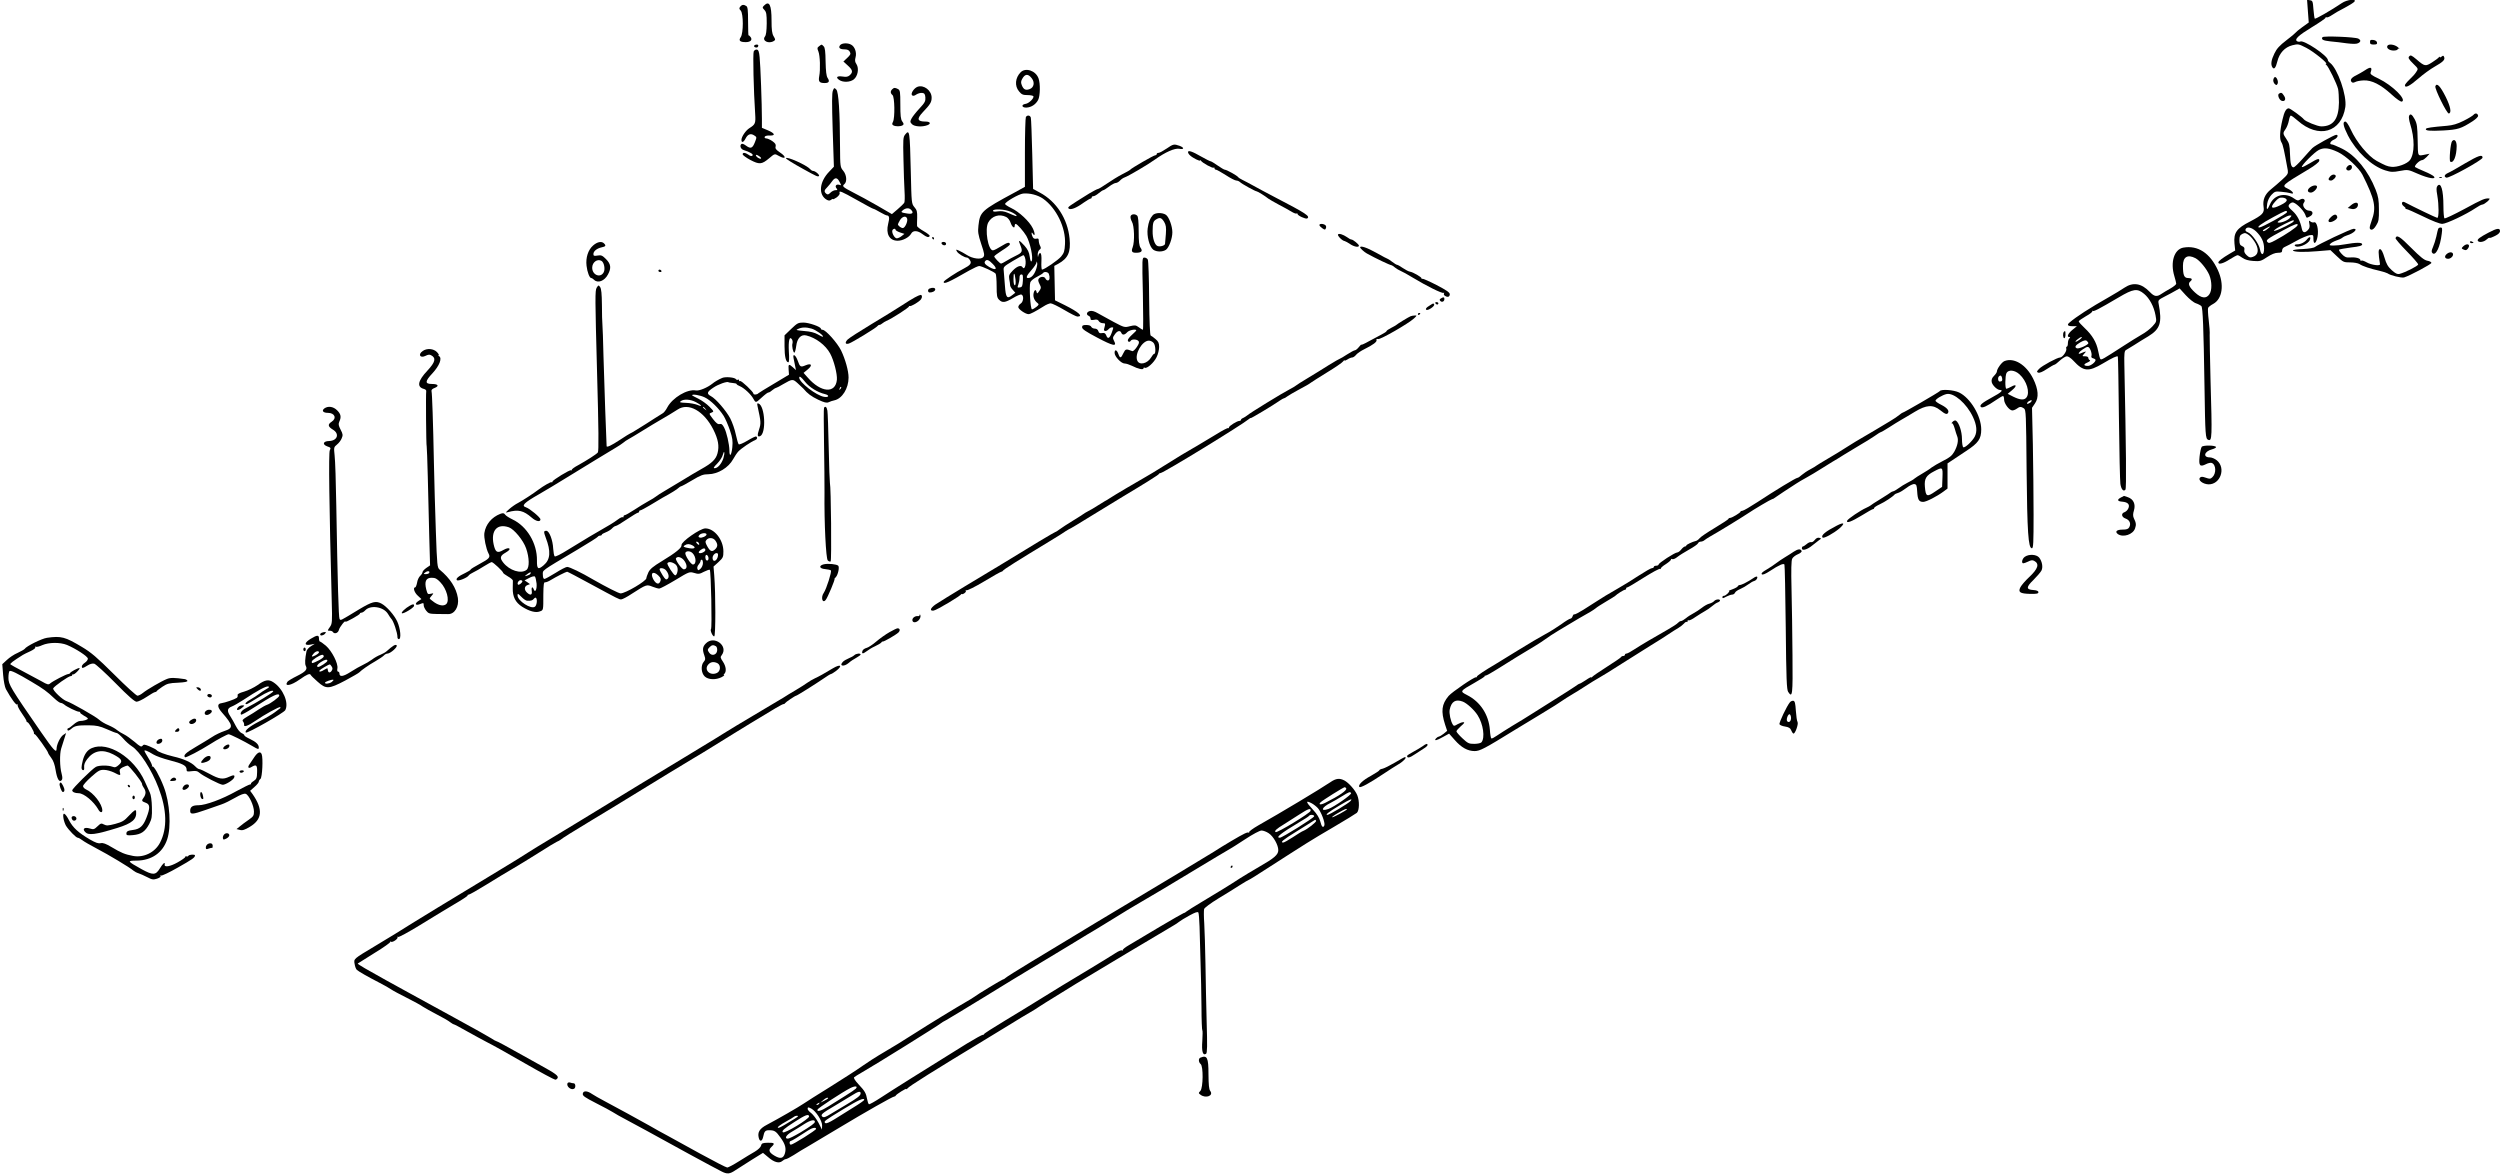 <?xml version="1.0" standalone="no"?>
<!DOCTYPE svg PUBLIC "-//W3C//DTD SVG 20010904//EN"
 "http://www.w3.org/TR/2001/REC-SVG-20010904/DTD/svg10.dtd">
<svg version="1.0" xmlns="http://www.w3.org/2000/svg"
 width="2077pt" height="977pt" viewBox="0 0 2077 977"
 preserveAspectRatio="xMidYMid meet">
<g transform="translate(0,977) scale(0.1,-0.1)"
fill="#000000" stroke="none">
<path d="M19174 9677 l7 -94 -53 -38 c-29 -21 -54 -42 -56 -46 -2 -4 -36 -33
-77 -64 -56 -43 -80 -69 -99 -109 -27 -55 -32 -91 -17 -115 14 -22 28 -5 41
48 17 70 62 119 125 135 49 12 52 11 115 -21 61 -31 187 -133 165 -133 -6 0
-5 -4 1 -8 17 -10 90 -161 99 -202 4 -19 7 -70 7 -112 -2 -137 -47 -198 -147
-198 -31 0 -132 41 -145 59 -13 18 -113 91 -125 91 -21 0 -37 -27 -52 -93 -23
-97 -26 -163 -9 -189 13 -20 22 -62 53 -233 4 -27 -1 -36 -44 -75 -27 -25 -70
-62 -96 -83 -51 -41 -70 -87 -61 -147 8 -49 -9 -66 -112 -120 -112 -57 -138
-93 -130 -183 l6 -58 -46 -27 c-61 -36 -94 -61 -94 -73 0 -19 42 -8 94 26 30
19 60 35 66 35 6 0 24 -10 40 -22 21 -15 49 -23 90 -26 56 -4 64 -2 115 32 37
24 66 36 90 36 28 0 35 4 35 20 0 12 9 24 23 29 12 5 56 28 97 51 41 23 90 43
108 46 31 4 32 3 32 -32 0 -51 23 -39 34 19 11 58 -6 129 -29 120 -9 -3 -22 0
-30 7 -13 11 -14 8 -9 -19 5 -23 2 -37 -11 -51 -25 -28 -44 -25 -51 8 -14 67
-38 113 -76 148 -33 29 -39 40 -31 53 6 9 18 18 28 19 21 5 89 -59 106 -99 13
-34 10 -32 41 -16 30 16 26 47 -8 47 -32 0 -62 44 -44 65 20 24 -3 44 -31 27
-17 -11 -24 -9 -50 9 -74 53 -166 31 -200 -48 -23 -54 -32 -52 -23 6 4 25 18
54 35 72 27 28 33 31 81 26 29 -2 64 -8 77 -12 39 -13 21 17 -23 38 -52 25
-50 27 179 164 44 26 81 56 83 66 5 25 -13 21 -79 -20 -33 -20 -62 -34 -65
-31 -9 10 105 125 142 143 44 21 83 16 157 -18 66 -31 175 -132 204 -188 105
-210 117 -272 76 -384 -20 -56 -20 -69 -2 -73 11 -2 26 11 40 35 21 33 24 50
23 133 0 78 -5 107 -27 164 -62 157 -165 284 -279 341 -39 19 -77 35 -84 35
-26 0 -14 27 16 40 29 12 42 40 19 40 -16 0 -180 -91 -198 -110 -9 -9 -45 -48
-80 -88 -35 -40 -69 -72 -76 -72 -20 0 -27 28 -30 115 -2 68 -6 86 -29 119
-31 46 -32 50 -6 86 10 15 22 46 26 69 4 22 11 41 16 41 6 0 31 -19 56 -41
174 -155 365 -100 397 112 14 95 -64 319 -127 367 -10 7 -18 17 -18 23 0 36
-202 171 -230 154 -5 -3 -17 -2 -25 2 -26 15 7 47 125 119 61 37 110 71 110
76 0 5 4 7 9 4 5 -3 25 5 45 19 20 14 67 41 105 60 38 20 75 43 81 51 23 27
-62 18 -105 -12 -89 -60 -218 -134 -224 -129 -3 4 -8 39 -11 78 -5 67 -7 72
-29 75 l-24 4 7 -95z m-176 -1568 c2 -12 -14 -25 -53 -44 -72 -36 -90 -23 -44
29 26 30 38 36 63 34 19 -2 32 -9 34 -19z m2 -102 c0 -12 -207 -127 -230 -127
-27 0 16 32 114 85 109 59 116 61 116 42z m21 -51 c-21 -22 -86 -44 -98 -33
-7 8 80 57 101 57 18 0 18 -1 -3 -24z m34 -26 c-7 -12 -112 -65 -147 -75 -23
-6 -23 -6 -3 11 21 17 134 74 148 74 5 0 5 -5 2 -10z m33 -32 c-5 -15 -100
-79 -182 -123 -46 -25 -57 -28 -68 -16 -16 16 -3 26 131 98 99 53 126 62 119
41z m-247 -28 c-22 -19 -41 -26 -41 -15 0 5 51 34 60 34 3 0 -6 -9 -19 -19z
m-98 -22 c46 -45 67 -88 67 -143 0 -57 -24 -63 -34 -7 -8 45 -67 129 -101 142
-16 6 -23 15 -19 25 10 25 50 17 87 -17z m-3 -101 c29 -55 21 -96 -23 -111
-22 -8 -31 -6 -52 14 -16 15 -23 30 -19 44 3 15 -1 24 -18 31 -18 8 -23 18
-23 50 0 32 5 42 25 52 21 10 28 9 55 -11 16 -12 41 -43 55 -69z"/>
<path d="M6348 9724 c-15 -15 -15 -18 3 -37 16 -17 19 -36 19 -111 -1 -64 -5
-97 -15 -110 -27 -35 32 -64 75 -36 13 8 13 13 -3 39 -13 22 -17 52 -17 131 0
130 -19 167 -62 124z"/>
<path d="M6150 9715 c-10 -13 -10 -19 4 -33 23 -26 23 -188 0 -221 -20 -28 -7
-41 42 -41 40 0 57 19 40 42 -7 10 -15 16 -17 14 -2 -3 -4 49 -4 115 0 96 -3
122 -15 129 -21 14 -36 12 -50 -5z"/>
<path d="M19295 9461 c-12 -20 4 -28 67 -35 35 -3 96 -10 136 -16 50 -6 80 -6
93 1 24 12 24 26 2 38 -27 14 -290 24 -298 12z"/>
<path d="M19690 9421 c0 -17 6 -21 31 -21 24 0 30 4 27 18 -2 10 -14 18 -31
20 -22 3 -27 -1 -27 -17z"/>
<path d="M6980 9395 c-17 -21 -3 -35 35 -35 24 0 38 -6 45 -20 10 -18 6 -25
-21 -51 l-32 -30 36 -33 c42 -38 45 -55 17 -81 -15 -13 -29 -16 -59 -11 -47 7
-61 -6 -29 -28 31 -22 90 -20 121 4 34 27 45 91 23 126 -13 19 -15 32 -8 58
11 39 -6 89 -37 105 -28 16 -76 14 -91 -4z"/>
<path d="M6266 9391 c-3 -5 0 -11 8 -14 15 -6 26 1 26 15 0 11 -27 10 -34 -1z"/>
<path d="M6805 9386 c-16 -12 -17 -17 -6 -43 14 -34 18 -151 7 -207 -8 -44 1
-56 46 -56 35 0 43 14 24 42 -11 17 -15 55 -17 136 -1 84 -5 117 -16 127 -18
18 -15 18 -38 1z"/>
<path d="M19835 9390 c-12 -19 16 -40 51 -40 19 0 34 5 34 11 0 5 6 7 13 4 6
-4 1 3 -13 14 -27 22 -75 28 -85 11z"/>
<path d="M6262 9343 c-8 -16 -1 -327 12 -520 5 -77 1 -87 -47 -117 -31 -19
-67 -72 -67 -98 0 -27 18 -21 34 11 19 37 43 45 72 26 22 -14 22 -15 6 -56
-20 -51 -35 -58 -74 -29 -21 15 -33 19 -40 12 -14 -14 -3 -41 19 -48 54 -17
85 -36 75 -46 -7 -7 -17 -6 -33 6 -28 19 -49 21 -49 4 0 -7 29 -28 64 -47 75
-39 94 -38 156 14 47 40 46 39 80 20 60 -34 67 -9 9 29 -32 22 -40 32 -35 49
4 17 -3 27 -28 45 -18 12 -40 22 -50 22 -10 0 -16 6 -13 13 2 7 19 12 41 11
51 -2 45 18 -14 43 l-50 21 0 74 c0 121 -12 449 -19 513 -4 45 -10 61 -23 63
-9 2 -21 -5 -26 -15z m59 -891 c-13 -4 -41 16 -41 29 0 5 12 2 26 -8 15 -9 21
-19 15 -21z"/>
<path d="M20017 9303 c-13 -12 -7 -24 34 -64 41 -40 41 -40 23 -67 -9 -15 -34
-43 -56 -63 -21 -20 -38 -41 -38 -47 0 -27 40 -7 110 54 41 36 103 81 137 100
70 40 88 57 79 80 -5 13 -9 14 -21 4 -8 -7 -15 -9 -15 -4 0 5 -4 4 -8 -2 -4
-6 -29 -25 -56 -42 -55 -35 -62 -34 -130 25 -41 34 -48 37 -59 26z"/>
<path d="M19648 9186 c-20 -13 -53 -32 -73 -42 -40 -19 -54 -39 -37 -56 7 -7
16 -6 30 1 11 6 42 12 69 13 67 3 141 -34 230 -115 46 -42 78 -64 88 -61 42
16 -80 136 -192 190 -60 28 -73 39 -68 52 17 45 1 51 -47 18z"/>
<path d="M8480 9170 c-46 -46 -52 -114 -14 -159 21 -26 33 -31 69 -31 24 0 46
-4 50 -9 9 -15 -37 -61 -65 -64 -38 -6 -32 -32 7 -31 41 2 78 26 98 64 17 33
19 137 3 179 -23 64 -107 92 -148 51z m93 -52 c25 -33 17 -75 -18 -88 -33 -13
-51 -4 -65 30 -9 22 -9 33 1 52 24 46 51 48 82 6z"/>
<path d="M18887 9110 c-3 -11 2 -27 10 -36 15 -14 17 -14 25 0 9 16 -6 56 -21
56 -5 0 -11 -9 -14 -20z"/>
<path d="M20233 9054 c-8 -20 96 -230 112 -227 24 5 14 57 -26 138 -45 90 -74
120 -86 89z"/>
<path d="M7623 9049 c-30 -11 -59 -57 -46 -70 8 -8 19 -6 36 6 14 9 36 15 49
13 18 -2 24 -10 26 -38 2 -30 -4 -43 -48 -90 -28 -30 -58 -68 -66 -83 -14 -26
-14 -31 2 -48 19 -21 85 -26 129 -9 32 12 24 30 -15 30 -69 0 -76 21 -24 77
63 66 74 84 74 122 0 59 -65 109 -117 90z"/>
<path d="M6920 9018 c-9 -19 -9 -102 -2 -329 l10 -304 -38 -40 c-85 -87 -93
-196 -19 -236 15 -7 24 -7 35 2 8 6 14 8 14 5 0 -4 14 2 31 14 17 13 28 28 25
36 -9 25 14 15 142 -57 69 -39 130 -72 136 -73 7 -1 33 -14 58 -29 26 -15 51
-27 57 -27 19 0 23 -21 10 -69 -21 -84 10 -141 79 -141 42 0 95 28 112 59 15
29 54 27 94 -4 35 -26 51 -31 60 -16 3 5 -19 23 -49 40 -30 17 -56 37 -56 44
-1 6 0 38 1 69 1 49 -2 63 -23 87 -24 29 -24 32 -30 293 -8 340 -10 356 -47
310 -17 -21 -18 -39 -14 -205 2 -100 6 -220 9 -267 3 -47 2 -90 -3 -96 -4 -6
-28 -30 -54 -52 l-48 -41 -122 71 c-67 38 -157 88 -200 109 -87 45 -94 52 -73
69 24 20 19 78 -10 112 -24 29 -25 34 -26 196 -1 295 -12 459 -31 478 -16 16
-18 16 -28 -8z m55 -759 c16 -30 16 -31 -3 -24 -25 7 -38 -11 -22 -30 10 -12
9 -15 -9 -15 -11 0 -30 -9 -42 -21 -16 -16 -23 -18 -35 -8 -19 16 -18 28 9 54
12 13 30 34 40 49 24 34 43 33 62 -5z m593 -231 c26 -26 14 -39 -30 -32 -54 8
-58 12 -34 30 24 17 48 18 64 2z m-32 -73 c8 -20 -13 -72 -32 -79 -12 -5 -44
17 -44 31 0 3 8 18 17 34 19 31 50 39 59 14z m-96 -94 c0 -5 17 -15 37 -22
l37 -12 -23 -18 c-13 -11 -31 -19 -41 -19 -19 0 -46 52 -35 69 8 13 25 14 25
2z"/>
<path d="M7412 9028 c-16 -16 -15 -33 3 -48 18 -15 21 -189 4 -222 -9 -16 -8
-23 2 -29 18 -11 60 -11 78 0 11 7 11 13 -3 32 -13 18 -16 48 -16 141 0 106
-2 118 -19 128 -25 13 -34 13 -49 -2z"/>
<path d="M18934 8992 c-15 -9 0 -50 21 -59 28 -10 40 13 21 41 -17 27 -24 30
-42 18z"/>
<path d="M20551 8817 c-6 -8 -44 -31 -84 -51 -52 -26 -90 -37 -137 -41 -129
-11 -170 -17 -175 -25 -10 -16 31 -20 144 -14 123 7 147 15 244 77 27 18 47
37 45 46 -4 20 -23 24 -37 8z"/>
<path d="M20014 8805 c-3 -8 1 -36 9 -62 39 -123 39 -248 -1 -303 -23 -31
-105 -61 -154 -56 -35 4 -49 10 -122 49 -71 39 -169 157 -217 263 -17 37 -35
64 -44 64 -25 0 -17 -39 21 -114 70 -136 197 -255 309 -291 51 -16 66 -16 124
-5 66 12 67 12 149 -24 87 -38 155 -49 133 -22 -7 8 -42 27 -79 42 -37 15 -71
32 -77 36 -11 10 37 58 59 58 7 0 23 12 37 26 l24 27 -30 -6 c-73 -14 -66 -25
-69 118 -2 112 -5 136 -24 173 -23 44 -39 52 -48 27z"/>
<path d="M8523 8798 c-4 -7 -8 -141 -8 -297 l0 -283 -85 -47 c-278 -150 -288
-160 -301 -275 -6 -53 -3 -73 23 -153 27 -79 29 -95 17 -109 -18 -22 -88 -14
-137 18 -20 13 -50 29 -65 36 -26 11 -27 11 -17 -7 10 -19 63 -51 84 -51 6 0
17 -9 24 -21 17 -26 4 -42 -52 -71 -58 -29 -166 -100 -166 -110 0 -22 41 -4
213 95 36 20 73 37 82 37 21 0 128 -50 137 -64 4 -6 8 -53 8 -103 0 -80 3 -96
20 -113 28 -28 50 -25 116 14 31 19 63 32 70 29 22 -8 17 -61 -6 -75 -11 -7
-20 -20 -20 -29 0 -18 60 -59 85 -59 15 0 55 21 124 64 22 15 50 26 60 26 11
0 62 -25 113 -55 51 -30 100 -55 109 -55 52 0 11 37 -105 95 l-81 40 -3 143
-3 143 32 17 c83 46 106 97 95 210 -16 164 -109 308 -247 382 l-56 30 -7 287
c-4 159 -9 296 -12 306 -6 20 -29 23 -41 5z m142 -678 c111 -78 191 -242 183
-378 -3 -58 -8 -74 -32 -103 -25 -30 -138 -108 -159 -109 -4 0 -7 30 -5 67 2
44 -1 68 -9 70 -6 2 -13 -6 -16 -19 -4 -19 -4 -19 -6 6 0 16 6 34 15 41 13 9
14 16 5 33 -6 11 -11 31 -11 43 0 16 -4 20 -20 16 -13 -3 -24 1 -30 13 -13 25
-13 51 0 30 20 -32 21 2 0 44 -27 56 -113 137 -180 168 -27 13 -49 28 -50 33
0 17 114 83 150 87 55 5 121 -12 165 -42z m-269 -109 c23 -10 45 -24 48 -30 8
-12 -6 -8 -71 21 -31 13 -54 16 -83 12 -27 -4 -40 -3 -40 5 0 18 100 13 146
-8z m-36 -44 c14 -7 30 -28 36 -47 12 -36 34 -53 34 -26 0 9 4 16 8 16 12 0
66 -61 89 -100 32 -56 59 -185 44 -209 -6 -9 -11 2 -16 36 -5 37 -16 60 -43
91 -46 51 -56 53 -36 7 22 -53 18 -63 -33 -88 -27 -13 -64 -33 -83 -45 -19
-12 -39 -22 -43 -22 -10 0 -57 50 -57 60 0 4 29 26 65 49 36 22 65 45 65 50 0
22 -20 18 -71 -14 -30 -19 -61 -35 -70 -35 -40 0 -69 175 -39 231 30 55 93 75
150 46z m154 -333 c17 -45 1 -116 -19 -84 -12 20 -45 9 -80 -27 -32 -33 -35
-42 -30 -73 4 -19 7 -42 7 -50 0 -8 10 -26 22 -38 l21 -24 -24 -19 c-45 -36
-55 -23 -62 76 -4 50 -8 106 -10 125 -4 33 -2 35 76 82 44 26 83 47 86 48 4 0
10 -7 13 -16z m-265 -58 c41 -42 26 -56 -29 -25 -38 22 -48 37 -33 52 13 14
30 6 62 -27z m356 -52 c-16 -41 -39 -64 -64 -64 -21 0 -11 22 29 67 22 25 41
53 41 62 1 12 2 12 6 -3 3 -10 -3 -38 -12 -62z m109 -30 c10 -27 7 -54 -8 -54
-8 0 -16 7 -20 15 -7 19 -40 20 -55 1 -8 -10 -7 -21 5 -45 15 -29 15 -34 -2
-59 -15 -22 -19 -24 -22 -9 -5 26 -19 20 -25 -10 -6 -30 7 -61 32 -80 14 -11
13 -15 -9 -33 -14 -11 -30 -20 -36 -20 -14 0 -25 195 -14 225 4 12 29 32 55
45 25 13 48 27 51 32 9 14 42 9 48 -8z m-277 -48 c3 -29 0 -46 -6 -46 -7 0
-11 22 -11 52 0 61 10 58 17 -6z m61 -8 c-3 -46 -6 -53 -26 -56 -20 -3 -21 -1
-12 23 5 14 10 40 10 56 0 20 5 29 16 29 12 0 14 -10 12 -52z"/>
<path d="M20372 8597 c-14 -16 -26 -163 -15 -170 27 -17 52 46 53 129 0 43
-19 64 -38 41z"/>
<path d="M9691 8535 c-28 -19 -57 -35 -66 -35 -8 0 -15 -4 -15 -10 0 -5 -5
-10 -12 -10 -13 0 -200 -108 -208 -120 -3 -4 -33 -21 -67 -38 -33 -17 -90 -52
-126 -77 -36 -25 -70 -45 -75 -45 -6 0 -38 -17 -72 -37 -175 -109 -183 -114
-172 -125 15 -15 63 3 123 47 27 19 54 35 59 35 6 0 10 5 10 10 0 6 6 10 14
10 8 0 28 11 44 25 17 14 34 25 38 25 5 0 27 14 48 30 22 17 47 30 56 30 9 0
25 9 35 20 10 11 27 22 38 26 28 9 192 105 253 149 87 62 164 96 202 89 42 -8
42 10 1 25 -46 16 -51 15 -108 -24z"/>
<path d="M9870 8506 c0 -7 8 -20 18 -28 24 -22 82 -50 82 -41 0 5 4 3 8 -3 12
-18 98 -65 105 -57 4 3 7 1 7 -5 0 -7 6 -12 13 -12 6 0 43 -21 81 -45 38 -25
77 -45 87 -45 10 0 24 -6 31 -13 15 -15 128 -77 139 -77 8 0 73 -41 96 -60 7
-6 45 -27 85 -49 40 -21 88 -47 107 -59 19 -12 38 -19 43 -16 4 3 8 1 8 -4 0
-13 68 -44 80 -37 28 18 -9 42 -265 175 -71 37 -155 82 -185 99 -30 17 -69 37
-87 46 -17 8 -34 19 -37 24 -8 12 -95 61 -110 61 -6 0 -33 16 -60 35 -27 19
-53 35 -58 35 -5 0 -39 17 -76 38 -78 45 -112 56 -112 38z"/>
<path d="M20480 8413 c-63 -38 -127 -74 -142 -80 -30 -14 -36 -30 -14 -39 20
-8 301 147 301 166 0 29 -32 19 -145 -47z"/>
<path d="M6530 8455 c0 -6 58 -42 145 -90 112 -62 118 -64 128 -58 12 7 -29
43 -48 43 -7 0 -18 7 -26 16 -26 32 -199 109 -199 89z"/>
<path d="M19500 8385 c-9 -11 -10 -19 -3 -26 14 -14 43 0 43 22 0 23 -23 25
-40 4z"/>
<path d="M19357 8302 c-17 -19 -14 -32 9 -32 17 0 45 30 39 41 -10 14 -31 11
-48 -9z"/>
<path d="M20268 8293 c7 -3 16 -2 19 1 4 3 -2 6 -13 5 -11 0 -14 -3 -6 -6z"/>
<path d="M20250 8225 c-9 -11 -10 -29 -1 -78 14 -82 14 -187 0 -187 -8 0 -197
91 -271 130 -24 13 -32 -16 -8 -33 11 -8 18 -16 15 -19 -3 -2 1 -5 8 -5 6 0
69 -27 138 -61 77 -38 139 -62 159 -62 34 0 200 79 277 131 23 16 48 29 55 29
20 1 76 50 58 51 -35 3 -56 -6 -205 -87 -86 -46 -161 -82 -166 -78 -5 3 -9 49
-9 102 0 134 -21 203 -50 167z"/>
<path d="M19190 8212 c-25 -20 -20 -42 9 -42 20 0 51 30 51 48 0 18 -35 14
-60 -6z"/>
<path d="M19531 8064 l-26 -22 28 -7 c31 -8 57 8 57 35 0 23 -28 21 -59 -6z"/>
<path d="M9578 7983 c-25 -29 -35 -55 -43 -110 -9 -65 15 -155 47 -178 28 -19
77 -19 105 0 25 18 53 94 53 145 0 51 -28 127 -53 145 -30 21 -90 19 -109 -2z
m93 -55 c16 -28 19 -45 15 -103 -3 -38 -6 -75 -7 -82 -3 -14 -42 -25 -62 -17
-24 9 -42 64 -41 124 1 70 5 82 29 97 31 19 44 15 66 -19z"/>
<path d="M9393 7974 c-3 -9 2 -30 11 -46 20 -33 24 -166 6 -213 -13 -34 -6
-45 28 -45 45 0 58 14 38 41 -12 18 -16 48 -16 139 0 77 -4 120 -12 128 -17
17 -48 15 -55 -4z"/>
<path d="M19364 7965 c-18 -18 -23 -30 -16 -37 14 -14 74 19 70 39 -5 27 -26
26 -54 -2z"/>
<path d="M10962 7898 c2 -6 14 -18 26 -26 19 -13 22 -12 28 3 4 10 1 21 -7 26
-20 13 -51 11 -47 -3z"/>
<path d="M20256 7868 c-3 -7 -9 -35 -15 -63 -6 -27 -19 -67 -28 -88 -13 -30
-14 -40 -4 -50 27 -26 64 51 77 161 6 44 4 52 -10 52 -9 0 -18 -6 -20 -12z"/>
<path d="M19393 7801 c-78 -37 -150 -74 -159 -82 -11 -9 -48 -15 -101 -18 -45
-1 -83 -7 -83 -11 0 -14 91 -17 203 -7 l108 9 54 -51 c52 -49 56 -51 110 -51
31 0 65 -6 78 -14 26 -18 91 -39 167 -56 30 -7 60 -17 66 -21 22 -17 115 -40
137 -34 45 13 227 110 227 121 0 7 -15 15 -34 18 -26 5 -58 31 -134 107 -93
94 -120 111 -130 81 -2 -6 40 -55 92 -108 53 -54 96 -103 96 -111 0 -12 -108
-67 -156 -79 -16 -4 -33 4 -63 31 -32 29 -45 51 -61 106 -14 47 -26 69 -37 69
-15 0 -15 -29 0 -125 3 -17 -74 -6 -110 15 -19 11 -39 18 -44 15 -5 -4 -9 -2
-9 4 0 15 -40 26 -85 22 -33 -2 -45 3 -69 28 -16 17 -27 34 -23 37 3 3 48 11
99 18 71 8 93 15 93 26 0 17 -48 17 -144 0 -30 -6 -72 -10 -94 -10 -33 0 -38
2 -27 14 6 8 28 20 48 27 20 6 44 17 52 24 8 7 26 16 40 20 55 16 94 56 53 54
-10 0 -82 -31 -160 -68z"/>
<path d="M20674 7837 c-72 -38 -96 -56 -88 -68 9 -16 49 -10 71 10 12 11 23
18 26 15 3 -3 23 4 46 16 27 13 41 27 41 40 0 28 -24 25 -96 -13z"/>
<path d="M11116 7822 c-6 -11 36 -53 56 -55 7 -2 28 -13 45 -25 32 -22 73 -30
73 -13 0 11 -49 51 -62 51 -6 0 -22 8 -36 19 -35 24 -69 34 -76 23z"/>
<path d="M7745 7790 c3 -5 8 -10 11 -10 2 0 4 5 4 10 0 6 -5 10 -11 10 -5 0
-7 -4 -4 -10z"/>
<path d="M19168 7783 c-19 -25 -53 -43 -83 -43 -15 0 -24 -4 -20 -10 17 -27
112 9 126 48 10 26 -4 29 -23 5z"/>
<path d="M20520 7760 c0 -6 7 -10 15 -10 8 0 15 2 15 4 0 2 -7 6 -15 10 -8 3
-15 1 -15 -4z"/>
<path d="M4927 7730 c-41 -36 -62 -101 -54 -168 6 -53 25 -102 39 -102 5 0 16
-7 24 -15 31 -31 87 -9 115 45 29 53 24 87 -16 127 -31 31 -40 35 -70 30 -29
-5 -35 -3 -35 12 0 24 28 47 68 56 34 7 39 14 20 33 -20 20 -56 13 -91 -18z
m71 -128 c21 -14 31 -67 18 -93 -26 -52 -96 -25 -96 37 0 46 44 77 78 56z"/>
<path d="M7822 7748 c7 -19 38 -22 38 -4 0 10 -9 16 -21 16 -12 0 -19 -5 -17
-12z"/>
<path d="M20464 7723 c-16 -16 -15 -18 5 -27 17 -7 24 -5 35 10 25 34 -8 48
-40 17z"/>
<path d="M11300 7715 c0 -8 34 -39 56 -51 70 -39 189 -96 206 -98 4 -1 17 -9
28 -19 12 -10 33 -22 47 -28 13 -5 59 -30 101 -56 114 -69 243 -133 255 -126
6 3 7 1 4 -4 -8 -13 12 -29 33 -29 8 1 15 10 15 21 0 15 -26 33 -110 77 -60
31 -113 54 -117 52 -5 -3 -8 -1 -8 4 0 10 -70 51 -96 55 -10 1 -37 15 -59 30
-22 15 -43 27 -48 27 -5 0 -23 11 -41 25 -18 14 -35 25 -38 25 -3 0 -45 22
-94 50 -77 43 -134 62 -134 45z"/>
<path d="M18140 7713 c-77 -14 -111 -121 -75 -239 8 -27 15 -54 15 -61 0 -7
-21 -24 -47 -39 -27 -15 -60 -35 -75 -45 -39 -27 -60 -24 -98 16 -69 72 -138
83 -210 35 -25 -17 -81 -51 -125 -76 -167 -95 -274 -164 -332 -214 -23 -19
-14 -30 24 -30 l38 0 -38 -31 c-36 -30 -49 -59 -25 -59 9 0 9 -3 0 -12 -7 -7
-12 -25 -12 -40 0 -15 -4 -28 -9 -28 -5 0 -7 -8 -4 -18 5 -20 -32 -72 -52 -72
-23 0 -151 -69 -175 -95 -20 -22 -21 -25 -6 -31 10 -4 37 7 71 30 30 20 59 36
63 36 5 0 26 16 46 35 21 19 47 35 58 35 11 0 35 -16 54 -37 83 -90 124 -94
244 -23 84 50 118 65 125 58 2 -2 6 -232 9 -511 3 -280 9 -526 12 -547 7 -46
26 -67 42 -48 9 12 6 324 -9 1042 -2 85 1 110 12 117 8 4 39 23 69 42 30 20
83 52 118 73 99 61 116 112 86 270 -6 30 -3 33 53 62 32 16 72 38 89 48 l32
18 51 -56 c30 -32 66 -62 86 -68 18 -6 38 -17 44 -23 12 -15 18 -170 26 -672
6 -404 8 -430 31 -439 32 -12 33 14 19 499 -4 182 -8 348 -7 370 2 22 -2 79
-8 126 -6 48 -8 93 -5 101 3 7 22 23 42 33 77 42 94 161 39 281 -65 142 -167
208 -286 187z m100 -88 c36 -19 93 -88 115 -140 22 -54 23 -127 1 -159 -26
-40 -67 -35 -120 14 -49 45 -61 73 -40 91 22 18 16 29 -16 29 -34 0 -44 22
-44 102 0 74 38 97 104 63z m-427 -296 c45 -37 82 -106 95 -178 10 -53 9 -54
-25 -92 -19 -21 -60 -53 -92 -70 -31 -18 -99 -60 -151 -94 -170 -110 -182
-117 -190 -108 -4 4 -12 34 -18 66 -14 73 -49 132 -112 191 -28 26 -50 51 -50
56 0 5 27 24 60 43 33 18 57 37 53 42 -5 4 -3 6 2 2 11 -6 43 10 215 111 125
74 156 78 213 31z m-533 -379 c-33 -26 -52 -25 -21 0 13 11 28 20 35 20 6 0 0
-9 -14 -20z m70 -31 c0 -14 -78 -49 -95 -43 -23 9 -13 26 30 51 29 16 43 19
52 11 7 -6 13 -14 13 -19z m19 -59 c7 -17 10 -38 7 -46 -4 -11 1 -18 14 -21
11 -3 20 -9 20 -14 0 -18 -41 -49 -63 -49 -38 0 -40 13 -5 28 18 8 27 16 21
19 -7 3 -13 11 -13 19 0 8 -10 14 -27 14 -26 0 -26 0 -7 22 21 23 21 23 -33 1
-25 -10 -12 13 20 34 43 29 50 28 66 -7z"/>
<path d="M20329 7661 c-24 -19 -19 -41 10 -41 20 0 41 19 41 36 0 21 -28 24
-51 5z"/>
<path d="M9495 7330 c3 -165 4 -300 0 -300 -3 0 -18 9 -34 21 -25 18 -32 19
-73 9 -45 -12 -48 -11 -135 35 -48 26 -107 59 -131 72 -29 17 -50 23 -67 19
-28 -7 -33 -31 -10 -40 8 -3 15 -13 15 -22 0 -13 6 -15 30 -11 21 5 32 2 39
-11 5 -9 20 -17 33 -17 23 0 23 -2 11 -47 -7 -22 19 -24 37 -3 7 8 19 15 26
15 17 0 17 4 0 -45 -17 -47 -33 -55 -45 -22 -8 19 -15 23 -34 20 -19 -4 -27 0
-32 16 -4 13 -15 21 -30 21 -12 0 -25 7 -29 15 -3 9 -19 15 -41 15 -28 0 -35
-4 -35 -19 0 -15 31 -36 126 -86 132 -70 166 -77 140 -28 -13 25 -12 30 6 55
21 31 45 36 54 13 8 -21 28 -19 49 5 16 18 75 29 75 15 0 -3 -16 -19 -35 -36
-19 -17 -35 -37 -35 -45 0 -16 16 -19 25 -4 9 14 51 12 63 -3 9 -10 5 -23 -14
-51 -14 -21 -31 -36 -37 -33 -53 20 -56 19 -74 -17 -20 -44 -28 -45 -42 -6
-12 35 -31 40 -31 8 0 -30 55 -88 83 -88 13 0 40 -9 61 -19 50 -26 96 -36 96
-21 0 6 5 8 10 5 18 -11 77 42 99 88 12 24 21 62 21 84 0 33 -6 46 -30 66 -16
14 -34 27 -40 29 -6 2 -11 110 -13 308 -1 168 -6 313 -11 323 -4 9 -17 17 -28
17 -20 0 -20 -5 -13 -300z m89 -409 c17 -18 20 -91 5 -91 -5 0 -16 -13 -25
-29 -31 -52 -97 -68 -115 -28 -25 54 40 167 96 167 12 0 30 -8 39 -19z"/>
<path d="M5470 7520 c0 -5 7 -10 16 -10 8 0 12 5 9 10 -3 6 -10 10 -16 10 -5
0 -9 -4 -9 -10z"/>
<path d="M4957 7379 c-14 -22 -13 -89 3 -689 14 -492 15 -668 7 -679 -13 -16
-92 -66 -164 -106 -29 -15 -53 -33 -53 -38 0 -6 -3 -8 -6 -4 -8 7 -154 -82
-154 -94 0 -6 -4 -8 -8 -5 -6 4 -67 -31 -107 -61 -40 -31 -137 -94 -170 -111
-22 -11 -56 -35 -75 -52 -32 -29 -33 -31 -10 -25 86 24 129 14 198 -46 35 -31
72 -38 72 -14 0 16 -89 90 -120 100 -41 13 -18 37 110 110 32 18 174 103 210
126 8 5 44 27 80 49 36 22 118 72 183 112 65 40 138 84 162 98 24 14 51 32 62
41 10 9 30 23 44 30 15 8 70 41 123 74 54 33 109 67 124 75 63 36 129 76 161
97 90 61 218 -10 297 -165 41 -82 51 -138 35 -198 -13 -50 -46 -82 -136 -132
-38 -21 -108 -63 -155 -92 -47 -29 -112 -68 -145 -87 -33 -19 -67 -41 -75 -48
-8 -7 -37 -25 -65 -40 -27 -15 -80 -47 -116 -71 -37 -24 -72 -44 -78 -44 -6 0
-11 -5 -11 -12 0 -6 -3 -9 -6 -5 -4 3 -21 -4 -38 -17 -17 -13 -47 -33 -66 -44
-92 -52 -255 -149 -349 -208 -64 -40 -107 -62 -113 -56 -5 5 -10 33 -12 63 -3
72 -33 149 -57 149 -23 0 -23 -8 -5 -57 44 -114 39 -182 -17 -229 -47 -40 -57
-33 -56 40 2 142 -83 284 -204 341 -27 13 -54 30 -60 39 -10 14 -18 15 -40 7
-72 -28 -122 -87 -133 -160 -5 -36 14 -131 35 -170 17 -31 6 -43 -74 -86 -41
-22 -75 -43 -75 -47 0 -4 -19 -16 -42 -27 -60 -28 -84 -49 -72 -61 11 -11 87
20 99 40 4 6 21 17 38 25 18 8 57 31 87 50 30 19 60 35 65 35 12 0 95 -78 95
-89 0 -4 18 -17 40 -30 22 -12 40 -28 41 -34 0 -7 0 -34 -1 -62 -2 -73 22
-120 78 -156 61 -38 112 -52 146 -39 31 11 30 6 30 140 1 82 4 104 14 102 8
-1 29 7 48 19 44 27 127 69 136 69 4 0 88 -44 185 -97 244 -132 245 -133 264
-133 9 0 50 21 90 48 120 77 121 77 169 58 22 -9 48 -16 57 -16 9 0 69 32 134
71 115 70 117 70 156 59 35 -11 45 -10 82 10 24 12 45 19 48 16 10 -10 20
-483 10 -493 -10 -9 15 -64 27 -60 12 4 12 357 0 506 l-6 74 41 37 c38 35 41
42 41 89 0 96 -75 191 -150 191 -43 0 -203 -112 -198 -139 4 -21 -47 -63 -163
-133 -73 -44 -99 -66 -112 -93 -9 -20 -17 -42 -17 -49 0 -23 -174 -126 -214
-126 -15 0 -121 54 -226 114 -102 60 -198 106 -218 106 -10 0 -53 -22 -97 -50
-44 -27 -85 -50 -92 -50 -8 0 -13 13 -13 35 0 40 -25 23 285 207 94 56 172
105 173 110 2 4 10 8 18 8 8 0 14 4 14 8 0 4 15 13 34 20 18 7 41 21 51 32 10
11 24 20 30 20 7 0 49 25 93 55 45 30 86 55 91 55 6 0 11 5 11 10 0 6 5 10 10
10 6 0 41 19 78 41 37 23 85 51 107 64 70 38 120 69 133 82 7 7 17 13 21 13 4
0 46 22 92 50 70 42 92 50 134 50 79 1 167 54 206 125 12 22 31 51 43 64 22
24 107 82 139 94 18 7 23 22 9 31 -4 2 -36 -13 -72 -35 -35 -21 -68 -35 -73
-30 -5 5 -15 41 -24 82 -8 40 -29 100 -46 133 -35 65 -120 164 -161 185 -37
20 -33 35 20 70 40 28 117 55 127 45 1 -2 17 -4 35 -6 18 -1 32 -5 32 -9 0 -4
12 -12 28 -18 35 -15 93 -69 111 -104 18 -34 22 -34 59 1 43 39 60 52 70 52 4
0 17 8 28 18 11 9 25 18 31 19 6 1 33 15 59 31 77 44 80 45 120 9 20 -18 41
-38 48 -45 36 -43 66 -65 124 -93 51 -24 70 -28 86 -21 12 6 33 13 48 16 65
14 118 99 118 189 0 56 -27 152 -62 225 -31 63 -128 172 -154 172 -8 0 -14 4
-14 9 0 16 -99 51 -145 51 -43 0 -51 -4 -102 -53 l-55 -53 0 -91 c0 -85 11
-133 32 -133 6 0 8 35 4 88 -5 91 5 134 26 102 5 -8 7 -23 4 -33 -7 -21 5 -77
16 -77 4 0 11 25 15 55 8 65 40 99 84 88 79 -19 160 -80 198 -150 31 -57 60
-170 56 -218 -11 -117 -133 -108 -243 19 l-34 38 34 28 c43 35 33 56 -17 35
-42 -18 -47 -14 -66 40 -17 47 -43 62 -34 19 4 -16 9 -45 13 -64 l7 -35 -25
23 c-34 31 -40 28 -36 -20 l3 -41 -125 -75 c-69 -40 -127 -77 -130 -80 -8 -11
-40 -14 -40 -3 0 15 -101 111 -111 105 -5 -3 -9 0 -9 6 0 6 -4 9 -9 5 -5 -3
-12 -1 -16 4 -9 16 -88 23 -115 11 -33 -14 -64 -33 -82 -48 -40 -32 -109 -61
-136 -56 -71 14 -195 -60 -238 -141 -11 -22 -29 -45 -40 -50 -10 -6 -39 -24
-64 -40 -25 -16 -56 -36 -70 -45 -14 -8 -49 -30 -77 -48 -29 -18 -54 -33 -57
-33 -3 0 -42 -25 -88 -55 -70 -46 -107 -63 -108 -51 -2 13 -21 561 -26 745 -3
130 -7 251 -9 267 -2 17 -4 89 -4 161 -1 93 -5 135 -15 149 -13 18 -14 17 -29
-6z m1785 -339 c36 -10 103 -58 95 -67 -3 -2 -22 6 -43 19 -26 15 -61 24 -113
28 -67 6 -73 8 -51 17 32 15 66 16 112 3z m-52 -444 c34 -43 103 -86 163 -100
40 -9 35 -30 -6 -23 -64 10 -207 120 -207 159 0 18 17 6 50 -36z m291 -59
c-10 -9 -11 -8 -5 6 3 10 9 15 12 12 3 -3 0 -11 -7 -18z m-1127 -68 c48 -22
118 -91 158 -154 14 -22 37 -76 52 -119 22 -66 25 -89 20 -143 -7 -68 -24 -86
-24 -25 -1 52 -23 151 -44 190 -13 25 -22 33 -37 29 -14 -4 -29 7 -55 41 -35
46 -35 46 -13 54 22 8 21 10 -17 49 -21 22 -63 52 -91 66 -29 14 -53 27 -53
29 0 12 66 1 104 -17z m-74 -39 c50 -26 61 -44 15 -24 -20 8 -63 16 -95 17
-51 2 -58 4 -43 15 25 18 78 15 123 -8z m81 -57 c13 -16 12 -17 -3 -4 -10 7
-18 15 -18 17 0 8 8 3 21 -13z m149 -410 c-15 -46 -47 -83 -72 -83 -14 0 -9 9
21 39 21 21 42 54 46 72 5 19 10 28 12 22 3 -7 -1 -30 -7 -50z m-1782 -574
c43 -15 120 -108 143 -175 27 -77 29 -160 3 -179 -46 -35 -141 -5 -193 61 -31
39 -26 57 20 83 27 16 37 27 31 33 -7 7 -24 3 -51 -12 -50 -29 -65 -19 -80 48
-24 115 30 175 127 141z m1642 -59 c0 -14 -40 -32 -57 -26 -12 5 -13 9 -3 21
14 17 60 21 60 5z m74 -52 c21 -30 20 -51 -4 -73 -25 -23 -41 -16 -65 28 -16
30 -17 38 -6 51 19 23 57 20 75 -6z m-139 -19 c11 -17 -1 -21 -15 -4 -8 9 -8
15 -2 15 6 0 14 -5 17 -11z m-54 -19 c35 -19 22 -32 -23 -25 -51 9 -57 13 -38
25 20 13 37 12 61 0z m109 -40 c0 -14 -39 -32 -52 -24 -7 4 -2 13 13 25 23 17
39 17 39 -1z m-106 -26 c31 -31 33 -94 3 -94 -18 0 -69 79 -63 97 7 18 41 17
60 -3z m207 -37 c-13 -34 -41 -36 -41 -2 0 25 29 50 43 36 4 -4 3 -20 -2 -34z
m-77 7 c7 -19 -2 -37 -15 -29 -12 8 -12 45 0 45 5 0 12 -7 15 -16z m-195 -38
c23 -36 19 -66 -8 -66 -17 0 -73 79 -65 92 13 21 53 7 73 -26z m151 -14 c0
-16 -9 -37 -20 -47 -18 -16 -20 -16 -26 -1 -4 9 1 25 10 35 9 10 16 23 16 29
0 7 5 12 10 12 6 0 10 -13 10 -28z m-232 -8 c22 -15 28 -47 16 -78 -3 -9 -10
-16 -14 -16 -13 0 -71 90 -65 101 9 14 38 11 63 -7z m-76 -51 c24 -28 30 -59
14 -72 -12 -10 -19 -5 -40 28 -14 22 -26 45 -26 51 0 16 36 11 52 -7z m-1126
-31 c-3 -5 -16 -12 -28 -15 -22 -6 -22 -6 2 13 25 19 37 20 26 2z m1062 -12
c24 -22 27 -37 13 -59 -13 -20 -36 -7 -55 29 -25 51 1 68 42 30z m-1010 -68
c4 -49 -12 -81 -24 -48 -10 27 -21 18 -16 -14 5 -34 -11 -40 -40 -13 -24 22
-23 52 4 62 l21 8 -22 16 -23 15 38 20 c22 12 43 17 48 12 5 -5 11 -31 14 -58z
m-118 19 c0 -12 -29 -35 -36 -28 -11 10 5 37 21 37 8 0 15 -4 15 -9z m39 -162
c30 -2 46 2 57 17 6 7 14 11 17 7 13 -12 7 -61 -8 -73 -31 -26 -145 48 -145
93 0 19 3 17 31 -11 17 -18 39 -33 48 -33z"/>
<path d="M7723 7373 c-18 -7 -16 -33 1 -33 25 0 46 12 46 26 0 14 -23 17 -47
7z"/>
<path d="M7600 7299 c-19 -10 -69 -41 -110 -68 -41 -27 -154 -96 -250 -154
-96 -58 -185 -115 -197 -127 -26 -26 -21 -44 10 -34 28 9 230 132 238 146 3 5
10 9 15 9 5 -1 16 5 24 12 9 7 23 16 32 20 42 16 196 115 190 122 -4 5 -2 5 4
2 11 -6 82 36 96 57 12 17 9 36 -4 36 -7 -1 -29 -10 -48 -21z"/>
<path d="M11970 7290 c-11 -7 -12 -12 -3 -21 13 -13 33 -4 33 17 0 16 -9 18
-30 4z"/>
<path d="M11925 7250 c3 -5 10 -10 16 -10 5 0 9 5 9 10 0 6 -7 10 -16 10 -8 0
-12 -4 -9 -10z"/>
<path d="M11872 7228 c-22 -13 -30 -24 -23 -31 12 -12 74 30 66 44 -8 11 -4
12 -43 -13z"/>
<path d="M11780 7159 c0 -5 5 -7 10 -4 6 3 10 8 10 11 0 2 -4 4 -10 4 -5 0
-10 -5 -10 -11z"/>
<path d="M11720 7143 c-16 -6 -111 -64 -120 -73 -3 -3 -22 -14 -42 -24 -21
-11 -38 -22 -38 -26 0 -5 -19 -17 -42 -29 -24 -12 -71 -37 -105 -56 -35 -20
-63 -32 -63 -29 0 4 -9 -5 -21 -20 -11 -14 -26 -26 -32 -26 -7 0 -36 -16 -66
-35 -29 -19 -56 -35 -59 -35 -3 0 -45 -24 -92 -53 -47 -30 -125 -78 -175 -108
-49 -29 -92 -57 -95 -60 -3 -4 -27 -18 -55 -33 -67 -35 -331 -197 -353 -217
-10 -8 -26 -18 -35 -22 -9 -3 -17 -10 -17 -15 0 -5 -6 -9 -14 -9 -18 0 -86
-42 -86 -54 0 -6 -3 -8 -7 -6 -5 3 -48 -20 -98 -51 -83 -50 -216 -130 -290
-172 -16 -9 -82 -50 -145 -90 -63 -40 -133 -82 -155 -94 -54 -30 -264 -154
-295 -175 -14 -10 -32 -20 -40 -24 -8 -4 -35 -21 -60 -37 -25 -16 -61 -38 -80
-47 -19 -10 -37 -21 -40 -24 -3 -3 -41 -27 -85 -54 -44 -27 -94 -59 -111 -72
-17 -13 -33 -23 -37 -23 -3 0 -65 -37 -139 -81 -206 -126 -394 -240 -613 -371
-110 -66 -219 -134 -243 -150 -43 -30 -51 -55 -16 -51 25 3 235 128 229 137
-3 3 -2 4 1 1 12 -8 45 16 38 27 -4 7 -3 8 4 4 7 -4 72 28 147 73 74 45 139
81 144 81 5 0 11 4 13 8 3 9 127 87 388 245 69 42 130 80 135 85 6 4 17 11 25
15 19 8 75 42 229 137 66 41 166 102 221 135 181 108 295 180 298 187 2 5 8 8
14 8 23 0 675 399 736 450 6 6 12 9 12 6 0 -5 191 109 238 143 17 11 33 21 37
21 4 0 19 8 33 19 15 10 52 32 82 48 65 34 100 55 114 66 6 5 65 42 131 83 66
40 126 81 133 91 6 9 12 13 12 9 0 -5 11 -1 25 8 13 9 31 16 39 16 8 0 23 10
33 23 10 12 41 33 68 46 73 36 107 62 101 76 -3 8 2 11 13 8 20 -5 251 128
298 171 25 23 26 26 8 25 -11 0 -27 -3 -35 -6z"/>
<path d="M17147 7013 c-11 -10 -8 -53 3 -53 6 0 10 14 10 30 0 31 -2 35 -13
23z"/>
<path d="M3512 6854 c-42 -29 -22 -63 24 -40 19 10 33 12 45 5 44 -23 36 -57
-30 -128 -80 -85 -90 -136 -30 -152 14 -3 22 -12 20 -20 -4 -17 -1 -451 4
-459 1 -3 6 -115 9 -250 3 -135 9 -356 12 -491 l7 -246 -32 -22 c-17 -12 -31
-28 -31 -35 0 -7 -9 -21 -19 -30 -11 -10 -23 -35 -26 -57 -4 -21 -11 -39 -16
-39 -20 0 -7 -43 22 -69 l30 -28 -26 -17 c-32 -21 -24 -39 11 -26 33 13 34 13
34 -9 0 -10 9 -30 21 -45 18 -23 27 -26 87 -27 37 0 79 -1 94 -1 55 -2 93 62
82 134 -13 83 -64 163 -151 235 -20 17 -22 29 -32 318 -6 165 -13 419 -16 565
-7 352 -15 582 -20 600 -3 10 6 20 26 27 40 16 29 33 -22 33 -60 0 -60 21 4
89 58 63 82 125 55 142 -7 5 -9 9 -4 9 5 0 -1 11 -14 25 -28 29 -83 34 -118 9z
m53 -1845 c-4 -5 -16 -9 -28 -9 -21 1 -21 1 -3 15 20 15 41 11 31 -6z m94 -77
c52 -54 78 -151 49 -180 -20 -20 -59 -14 -100 14 -21 15 -38 29 -38 32 0 3 8
14 18 25 16 19 16 20 -9 14 -25 -6 -27 -4 -38 37 -16 66 -2 96 45 96 30 0 44
-7 73 -38z"/>
<path d="M16653 6770 c-23 -9 -63 -65 -63 -87 0 -7 -11 -23 -24 -36 -17 -17
-22 -31 -19 -51 6 -28 46 -66 69 -66 31 0 10 -21 -62 -59 -88 -48 -111 -68
-97 -82 12 -12 51 6 127 58 26 18 52 33 57 33 5 0 9 -13 9 -29 0 -34 43 -91
69 -91 9 0 26 7 37 15 24 18 35 18 59 2 17 -13 18 -43 22 -513 5 -514 14 -649
44 -649 12 0 14 44 14 280 0 154 -3 417 -6 584 l-7 303 25 37 c33 48 28 116
-15 204 -58 117 -159 179 -239 147z m125 -110 c60 -54 89 -152 58 -192 -18
-24 -52 -22 -109 6 l-47 24 37 31 c42 35 37 54 -8 28 -17 -9 -35 -17 -40 -17
-12 0 -11 107 1 131 17 30 69 25 108 -11z m-145 -29 c5 -22 0 -31 -20 -31 -13
0 -18 31 -6 43 11 12 21 8 26 -12z m233 -207 c-11 -7 -22 -11 -25 -8 -3 3 3
12 13 20 11 7 22 11 25 8 3 -3 -3 -12 -13 -20z"/>
<path d="M16115 6520 c-5 -8 -301 -180 -311 -180 -2 0 -13 -8 -24 -17 -11 -10
-47 -34 -79 -53 -32 -19 -90 -54 -127 -76 -38 -23 -87 -52 -109 -64 -22 -12
-74 -44 -115 -70 -41 -27 -115 -72 -165 -101 -49 -29 -92 -55 -95 -58 -3 -3
-25 -17 -50 -30 -25 -13 -56 -34 -71 -47 -14 -13 -30 -24 -36 -24 -13 0 -187
-106 -333 -202 -58 -38 -113 -70 -122 -71 -10 -1 -18 -4 -18 -8 0 -9 -72 -52
-87 -52 -7 0 -13 -4 -13 -8 0 -4 -51 -37 -112 -74 -62 -37 -120 -76 -128 -87
-9 -11 -23 -21 -30 -22 -30 -7 -80 -31 -80 -38 0 -4 -5 -8 -11 -8 -6 0 -20
-11 -31 -25 -11 -14 -26 -25 -34 -25 -19 0 -154 -87 -154 -100 0 -5 -9 -10
-20 -10 -11 0 -20 -4 -20 -10 0 -5 -7 -10 -15 -10 -9 0 -59 -29 -113 -64 -53
-35 -131 -83 -172 -106 -41 -23 -86 -50 -101 -59 -14 -9 -47 -29 -73 -46 -26
-16 -77 -49 -113 -72 -37 -23 -70 -40 -74 -37 -4 2 -10 -5 -14 -16 -3 -11 -12
-20 -19 -20 -6 0 -41 -21 -76 -47 -36 -25 -95 -63 -132 -82 -38 -20 -141 -81
-230 -136 -89 -55 -170 -104 -179 -110 -97 -57 -159 -99 -159 -106 0 -5 -4 -8
-8 -6 -14 4 -200 -123 -227 -155 -58 -69 -65 -127 -29 -239 l17 -51 -29 -24
c-16 -13 -34 -23 -40 -24 -6 0 -17 -7 -24 -15 -19 -23 4 -19 60 13 l49 27 47
-53 c55 -63 108 -92 165 -92 44 0 82 20 338 178 57 35 148 90 203 123 55 33
112 68 127 78 57 39 147 96 156 100 6 2 46 28 90 56 44 29 98 62 120 74 22 12
110 66 195 121 85 54 193 122 240 151 47 28 109 68 139 88 29 20 68 44 85 54
17 10 38 27 47 37 9 11 19 16 23 13 3 -4 6 -1 6 6 0 7 4 10 9 7 5 -3 31 9 57
28 27 18 63 40 79 49 17 9 43 27 59 41 16 14 37 28 47 31 11 4 19 11 19 16 0
14 -36 11 -49 -5 -7 -8 -24 -17 -39 -21 -15 -3 -43 -19 -62 -34 -19 -15 -51
-36 -70 -46 -19 -10 -48 -28 -63 -41 -16 -13 -34 -24 -42 -24 -7 0 -18 -7 -25
-15 -6 -8 -42 -31 -78 -52 -37 -21 -74 -42 -83 -48 -9 -5 -48 -28 -85 -49 -38
-22 -91 -55 -119 -73 -27 -18 -55 -33 -62 -33 -7 0 -13 -4 -13 -10 0 -5 -6
-10 -14 -10 -8 0 -16 -4 -18 -9 -2 -5 -55 -41 -118 -81 -63 -40 -118 -78 -122
-84 -4 -6 -8 -7 -8 -3 0 4 -20 -6 -44 -23 -25 -16 -48 -30 -52 -30 -4 0 -21
-10 -38 -23 -17 -12 -92 -60 -166 -106 -74 -47 -164 -103 -200 -126 -36 -23
-105 -66 -155 -95 -49 -30 -107 -67 -129 -82 -21 -15 -42 -26 -46 -23 -4 2
-10 35 -12 72 -10 126 -80 233 -189 288 -62 32 -62 32 63 103 48 27 85 51 83
54 -3 3 1 5 8 5 6 0 50 24 97 54 86 55 246 153 324 199 23 14 58 37 77 51 19
15 66 45 104 68 39 23 77 46 85 51 19 12 146 87 185 108 16 9 35 23 43 29 7 7
46 32 85 55 40 23 74 45 77 48 13 14 70 50 80 50 5 0 10 5 10 10 0 6 4 10 10
10 5 0 66 36 135 80 71 45 131 77 138 74 7 -4 9 -4 5 1 -4 4 15 22 43 39 27
18 46 35 42 40 -4 4 0 4 8 1 10 -4 28 4 45 18 16 13 60 40 97 61 38 21 71 44
74 52 3 8 13 14 23 14 10 0 25 6 32 13 8 6 27 19 43 28 53 29 269 161 310 189
61 41 195 120 208 123 7 1 14 5 17 8 3 3 39 27 80 54 41 26 87 56 103 67 15
10 53 33 85 50 31 17 86 50 122 73 36 23 79 50 95 59 17 9 59 35 95 58 36 22
96 59 134 81 38 21 91 55 118 73 26 19 51 34 55 34 3 0 34 18 67 39 34 22 79
50 102 63 22 12 73 43 113 67 96 58 150 61 210 13 41 -33 56 -38 65 -23 12 19
-8 43 -55 67 -27 13 -49 29 -49 34 0 14 57 48 92 56 61 13 167 -79 219 -190
32 -67 37 -122 15 -164 -20 -38 -82 -96 -95 -88 -6 4 -11 35 -11 69 0 62 -25
136 -50 152 -7 4 -19 0 -28 -10 -10 -10 -12 -15 -6 -12 6 3 15 -14 23 -41 7
-26 17 -57 22 -69 12 -30 2 -79 -26 -128 -18 -31 -39 -48 -92 -74 -37 -19 -80
-44 -95 -55 -14 -12 -49 -34 -78 -51 -28 -16 -57 -35 -64 -41 -7 -7 -32 -22
-57 -34 -24 -12 -58 -33 -75 -46 -18 -13 -38 -25 -45 -26 -8 -2 -16 -5 -19 -8
-3 -3 -41 -28 -85 -55 -44 -27 -82 -51 -85 -55 -3 -3 -18 -11 -35 -19 -48 -21
-153 -92 -159 -107 -10 -26 37 -8 124 45 45 28 86 51 91 51 5 0 9 4 9 9 0 5
21 19 47 31 42 19 109 64 123 81 3 4 16 10 30 14 14 4 45 23 70 42 24 19 53
33 65 31 17 -3 20 -11 23 -63 4 -67 14 -85 50 -85 25 0 112 44 170 87 l32 24
0 105 0 104 38 25 c20 14 73 49 117 78 101 66 125 100 125 179 0 111 -90 262
-184 307 -45 22 -150 29 -161 11z m23 -717 l-3 -78 -58 -39 c-68 -47 -78 -43
-85 39 -6 68 10 95 76 129 72 38 73 37 70 -51z m-3985 -1862 c35 -14 95 -69
123 -113 47 -74 63 -187 32 -225 -6 -7 -32 -13 -60 -13 -44 0 -53 4 -98 46
-28 26 -50 52 -50 58 0 6 17 25 37 43 29 25 34 32 20 33 -11 0 -32 -8 -48 -17
-26 -16 -31 -16 -39 -3 -18 28 -32 94 -26 124 14 68 49 90 109 67z"/>
<path d="M6294 6394 c28 -127 29 -141 13 -190 -17 -51 -15 -66 7 -58 54 21 42
254 -13 272 -11 4 -12 -2 -7 -24z"/>
<path d="M2695 6377 c-25 -19 -11 -37 29 -37 57 0 76 -45 31 -74 -34 -22 -31
-40 10 -65 58 -34 39 -93 -31 -95 -50 -1 -59 -29 -14 -45 28 -9 30 -13 20 -32
-11 -20 -5 -464 16 -1252 5 -179 4 -189 -16 -217 -21 -30 -21 -30 -1 -30 11 0
23 -4 26 -10 13 -21 45 -10 51 18 6 23 54 84 54 67 0 -4 27 8 60 27 33 18 60
36 60 40 0 5 6 8 13 8 8 0 22 9 31 19 43 47 152 31 189 -29 11 -19 24 -37 27
-40 18 -15 52 -117 52 -152 -1 -10 5 -18 12 -18 21 0 13 87 -13 145 -24 54
-89 128 -133 151 -46 24 -76 16 -182 -47 -165 -100 -155 -96 -165 -81 -8 13
-16 296 -27 937 -3 193 -9 382 -14 420 -7 68 -7 70 20 92 15 12 33 35 39 52
11 25 10 35 -9 71 -18 35 -20 47 -11 67 18 39 13 63 -18 94 -32 32 -75 38
-106 16z"/>
<path d="M6846 6382 c-3 -5 -3 -136 0 -293 3 -156 4 -340 4 -409 -3 -256 12
-550 27 -566 8 -8 19 -12 24 -8 9 5 3 623 -6 651 -2 7 -7 137 -10 290 -3 153
-8 293 -11 311 -5 31 -17 41 -28 24z"/>
<path d="M18292 6058 c-6 -8 -14 -44 -18 -81 -8 -77 3 -89 54 -63 17 9 38 13
47 10 37 -14 39 -88 5 -119 -16 -15 -23 -15 -54 -4 -28 10 -39 10 -48 1 -20
-20 22 -54 70 -56 99 -2 147 135 70 199 -17 14 -42 25 -59 25 -60 0 -46 51 19
67 18 5 33 13 33 18 -1 16 -106 18 -119 3z"/>
<path d="M17621 5637 c-35 -18 -31 -32 11 -35 47 -4 65 -24 50 -56 -6 -14 -20
-27 -31 -31 -31 -10 -26 -41 8 -53 34 -12 47 -42 31 -72 -8 -15 -21 -20 -55
-20 -49 0 -67 -16 -40 -37 44 -31 126 -4 143 47 11 31 9 46 -11 87 -7 17 -7
34 2 63 15 51 -4 93 -50 109 -18 6 -32 11 -33 11 -1 0 -12 -6 -25 -13z"/>
<path d="M15260 5403 c-97 -50 -134 -82 -118 -99 10 -10 90 34 139 75 51 45
41 56 -21 24z"/>
<path d="M15077 5284 c-10 -13 -23 -21 -30 -18 -7 2 -24 -4 -37 -16 -13 -11
-27 -20 -32 -20 -4 0 -8 -7 -8 -16 0 -23 45 -10 86 24 18 15 43 34 55 43 22
15 22 16 3 21 -13 3 -25 -3 -37 -18z"/>
<path d="M14903 5187 c-17 -12 -51 -33 -74 -47 -23 -14 -56 -36 -74 -50 -18
-14 -54 -38 -80 -53 -33 -19 -45 -31 -38 -38 7 -7 29 2 69 28 73 48 111 65
119 53 3 -5 8 -240 11 -522 4 -433 8 -517 20 -536 36 -55 39 -26 36 304 -1
175 -5 423 -8 551 -4 160 -2 238 6 252 6 12 27 28 46 36 20 8 34 20 32 27 -7
20 -30 18 -65 -5z"/>
<path d="M16822 5144 c-22 -15 -31 -54 -12 -54 6 0 24 7 41 15 21 11 34 13 48
6 47 -25 34 -66 -42 -137 -30 -28 -62 -65 -71 -82 -22 -42 -4 -54 81 -56 54
-1 68 2 68 14 0 10 -13 16 -42 18 -61 4 -61 24 1 84 29 29 59 64 66 77 15 28
6 78 -19 109 -23 27 -85 30 -119 6z"/>
<path d="M6845 5082 c-45 -11 -39 -36 10 -40 22 -2 44 -7 48 -11 9 -9 -37
-154 -59 -186 -27 -38 -11 -93 16 -59 15 17 81 174 73 174 -2 0 2 7 11 15 18
19 32 83 20 95 -13 13 -84 20 -119 12z"/>
<path d="M14565 4966 c-39 -27 -96 -56 -109 -56 -8 0 -16 -5 -18 -10 -2 -6
-21 -17 -43 -25 -22 -8 -36 -14 -31 -15 14 0 -26 -40 -41 -40 -7 0 -13 -4 -13
-10 0 -13 2 -13 36 5 16 8 36 15 45 15 9 0 20 7 23 15 3 9 23 23 43 31 21 9
52 27 69 40 18 13 38 25 45 26 15 3 29 18 29 31 0 11 -13 9 -35 -7z"/>
<path d="M3405 4738 c-38 -21 -75 -57 -66 -63 13 -7 101 47 101 62 0 16 -9 16
-35 1z"/>
<path d="M7641 4662 c0 -7 -7 -12 -13 -11 -23 4 -48 -13 -48 -32 0 -25 32 -25
54 0 10 11 16 28 13 38 -3 10 -5 12 -6 5z"/>
<path d="M7390 4518 c-30 -17 -80 -52 -110 -78 -30 -26 -67 -50 -81 -53 -15
-4 -30 -14 -33 -23 -10 -27 2 -29 32 -6 15 12 47 32 72 43 24 11 47 25 51 30
3 6 9 10 13 9 10 -2 110 56 130 75 17 17 13 35 -7 35 -7 0 -37 -15 -67 -32z"/>
<path d="M2673 4513 c-7 -2 -13 -9 -13 -14 0 -14 26 -10 40 6 10 12 10 15 -1
14 -8 0 -20 -3 -26 -6z"/>
<path d="M2583 4464 c-56 -34 -58 -59 -5 -50 l37 7 -32 -20 c-18 -11 -35 -31
-37 -43 -12 -61 -14 -102 -6 -119 17 -30 0 -49 -74 -86 -39 -19 -74 -41 -78
-47 -29 -43 29 -33 102 19 63 44 85 53 92 37 2 -5 27 -30 56 -55 71 -64 93
-63 230 9 59 32 112 62 117 68 18 19 78 61 136 94 31 18 62 39 69 47 7 8 20
15 29 15 26 1 88 57 76 69 -10 10 -30 -2 -85 -51 -9 -8 -31 -20 -50 -28 -19
-7 -51 -25 -70 -40 -19 -14 -53 -34 -75 -44 -22 -10 -68 -36 -102 -58 -62 -40
-93 -44 -93 -13 0 8 -5 15 -11 15 -7 0 -9 11 -6 27 8 40 -46 145 -95 188 -23
19 -45 35 -50 35 -4 0 -8 11 -8 25 0 31 -14 31 -67 -1z m67 -114 c0 -5 -13
-16 -30 -25 -33 -17 -38 -11 -13 17 17 19 43 24 43 8z m40 -33 c0 -7 -20 -23
-45 -35 -53 -26 -55 -26 -55 -9 0 13 66 56 88 57 6 0 12 -6 12 -13z m30 -37
c0 -11 -63 -52 -77 -51 -18 2 -6 22 22 40 34 22 55 26 55 11z m36 -48 c9 -14
8 -22 -2 -37 -13 -17 -27 -15 -30 6 -1 5 -2 12 -3 15 0 4 -12 -1 -26 -10 -27
-18 -49 -21 -40 -6 6 9 73 49 85 50 3 0 10 -8 16 -18z m0 -128 c-21 -15 -56
-19 -56 -6 0 9 62 30 70 24 3 -2 -4 -10 -14 -18z"/>
<path d="M390 4471 c-43 -6 -172 -70 -185 -92 -4 -5 -30 -20 -58 -33 -29 -12
-69 -39 -90 -59 l-38 -35 7 -89 c4 -50 14 -101 23 -118 45 -81 84 -134 93
-128 6 3 8 1 5 -4 -4 -6 11 -36 33 -67 22 -31 40 -61 40 -66 0 -6 3 -10 8 -10
10 -1 58 -80 54 -91 -1 -5 2 -9 7 -9 9 0 111 -143 111 -156 0 -4 12 -22 26
-41 17 -22 29 -56 36 -101 12 -73 30 -104 49 -85 9 9 9 23 1 55 -16 57 -17
164 -4 208 6 19 17 56 26 82 l15 48 -24 -16 c-24 -16 -55 -80 -55 -115 0 -39
-25 -12 -128 137 -255 369 -272 397 -272 452 0 28 4 54 10 57 11 7 64 -19 180
-88 100 -59 131 -82 189 -137 23 -22 48 -40 56 -40 7 0 20 -6 27 -12 18 -18
110 -63 125 -61 7 0 11 -2 9 -6 -3 -4 11 -15 30 -26 19 -10 34 -21 34 -25 0
-9 -36 -20 -66 -20 -11 0 -36 -13 -54 -30 -18 -16 -37 -30 -42 -30 -4 0 -8 -4
-8 -10 0 -15 14 -12 36 8 25 22 52 27 144 26 61 -1 88 -6 147 -32 39 -18 77
-32 83 -32 7 0 30 -20 52 -44 21 -25 54 -54 73 -66 65 -40 166 -197 222 -345
70 -182 74 -337 13 -455 -42 -82 -136 -128 -225 -111 -68 13 -99 26 -176 72
-50 30 -73 38 -92 34 -19 -5 -42 3 -89 30 -96 56 -142 98 -174 159 -34 66 -56
74 -47 19 3 -21 13 -49 21 -63 23 -37 84 -100 98 -100 6 0 23 -9 37 -20 14
-11 67 -42 119 -69 98 -51 278 -159 306 -184 10 -8 28 -18 42 -22 14 -4 46
-19 72 -32 42 -22 51 -23 83 -13 21 7 32 16 29 22 -4 7 -2 8 4 4 6 -4 69 26
139 66 122 69 142 83 143 101 0 11 -48 8 -55 -3 -4 -6 -11 -8 -16 -5 -5 4 -9
2 -9 -4 0 -5 -29 -26 -65 -46 -62 -35 -113 -43 -107 -17 5 25 -14 10 -40 -33
-35 -57 -57 -58 -152 -6 -121 68 -123 70 -41 71 124 1 217 65 254 177 35 104
22 305 -28 435 -37 96 -85 180 -96 170 -4 -4 -6 -2 -2 3 3 6 -10 35 -29 65
-19 30 -34 58 -34 62 0 10 27 -1 74 -30 21 -13 82 -35 134 -48 109 -28 142
-45 142 -76 0 -19 4 -20 43 -15 32 4 47 2 62 -12 30 -27 173 -101 196 -101 23
0 86 39 94 59 9 23 -3 25 -40 8 -53 -25 -82 -21 -163 23 -40 22 -79 40 -86 40
-7 0 -22 10 -34 23 -31 33 -97 63 -182 82 -70 17 -129 39 -140 54 -3 4 -27 17
-55 29 -44 18 -51 19 -61 6 -10 -12 -20 -7 -65 32 -30 25 -70 54 -89 63 -19 9
-45 25 -57 35 -12 11 -44 29 -72 41 -28 11 -63 32 -78 46 -28 26 -231 141
-268 153 -34 10 -119 91 -113 107 7 17 127 102 146 102 6 0 12 4 12 9 0 5 3 7
8 5 4 -2 20 9 35 25 15 15 23 28 16 28 -14 0 -73 -32 -77 -42 -2 -5 -9 -8 -15
-8 -15 0 -127 -58 -149 -77 -15 -14 -23 -12 -75 18 -32 18 -101 55 -153 82
-52 27 -99 53 -103 57 -7 6 20 27 103 79 8 5 36 19 63 31 27 13 44 26 40 32
-3 6 -1 8 4 5 6 -4 31 2 54 13 55 24 148 25 205 2 74 -31 174 -96 174 -114 0
-10 -11 -25 -25 -34 -14 -9 -25 -23 -25 -30 0 -19 7 -18 47 7 20 13 42 19 56
15 12 -3 91 -75 176 -161 108 -110 160 -155 176 -155 12 0 50 18 83 40 33 22
64 40 70 40 6 0 12 3 14 8 2 4 23 20 48 37 39 26 56 30 128 33 57 3 82 8 79
16 -2 6 -12 12 -23 14 -83 12 -118 13 -147 1 -44 -17 -166 -88 -200 -116 -16
-13 -36 -23 -45 -23 -9 0 -96 79 -192 175 -144 143 -192 184 -269 230 -140 84
-172 93 -291 76z"/>
<path d="M5865 4425 c-28 -27 -31 -52 -13 -101 10 -28 9 -36 -5 -52 -26 -29
-22 -94 8 -122 29 -28 93 -30 140 -6 17 9 26 16 21 16 -6 0 -5 5 2 12 19 19
14 62 -12 101 -21 31 -23 38 -10 54 58 77 -63 167 -131 98z m83 -24 c8 -5 12
-21 10 -37 -4 -35 -44 -47 -65 -18 -17 23 -16 29 3 48 17 18 32 20 52 7z m13
-141 c29 -16 26 -67 -5 -81 -58 -27 -111 27 -71 71 20 22 46 25 76 10z"/>
<path d="M2520 4375 c0 -8 5 -15 10 -15 6 0 10 7 10 15 0 8 -4 15 -10 15 -5 0
-10 -7 -10 -15z"/>
<path d="M7098 4327 c-7 -7 -28 -19 -46 -26 -19 -8 -40 -20 -48 -28 -37 -37 6
-46 48 -10 14 13 43 32 62 42 20 11 36 23 36 27 0 13 -37 9 -52 -5z"/>
<path d="M6920 4218 c-71 -43 -116 -68 -149 -83 -19 -9 -49 -26 -65 -38 -17
-12 -60 -40 -96 -61 -36 -21 -81 -48 -100 -61 -19 -12 -102 -61 -185 -110 -82
-49 -176 -105 -208 -124 -32 -20 -70 -43 -85 -52 -15 -9 -56 -35 -92 -57 -36
-22 -150 -92 -255 -155 -104 -63 -273 -165 -375 -227 -371 -227 -731 -446
-797 -485 -38 -22 -95 -58 -128 -79 -33 -22 -134 -84 -225 -139 -524 -317
-635 -385 -732 -445 -120 -76 -157 -98 -316 -194 -175 -105 -174 -103 -166
-146 3 -21 11 -42 18 -49 13 -13 90 -57 191 -109 39 -20 81 -44 95 -54 14 -10
72 -41 130 -70 58 -29 118 -62 134 -74 17 -11 68 -40 115 -64 47 -24 96 -52
109 -63 14 -10 28 -19 32 -19 4 0 52 -25 106 -56 55 -31 131 -72 169 -92 39
-19 179 -97 312 -174 132 -76 248 -138 256 -138 8 0 17 7 20 15 7 17 -17 36
-143 105 -52 29 -115 64 -140 78 -144 81 -220 122 -226 122 -4 0 -24 11 -43
24 -20 13 -157 90 -306 171 -148 81 -314 172 -367 201 -54 30 -144 79 -200
110 -154 85 -240 135 -236 139 2 2 65 41 140 88 76 46 134 88 130 92 -4 5 -1
5 6 1 14 -9 65 28 54 39 -4 5 -2 5 5 1 7 -4 85 39 180 97 92 57 221 135 285
173 64 37 115 71 113 74 -2 4 1 7 8 7 7 0 73 37 147 83 74 46 173 106 220 133
47 27 144 87 217 133 72 46 140 87 150 91 10 4 23 11 28 15 22 18 98 65 260
163 94 56 249 151 345 210 202 124 423 259 494 301 28 16 64 38 82 49 18 11
59 36 91 56 32 20 108 66 168 104 61 37 122 75 137 84 201 123 267 161 276
161 6 0 12 3 14 8 3 7 84 62 92 62 7 0 160 96 224 140 31 22 61 40 65 40 5 0
24 12 43 26 57 44 38 60 -26 22z"/>
<path d="M2141 4079 c-30 -21 -81 -46 -113 -55 -40 -11 -57 -21 -54 -30 3 -7
-1 -17 -7 -22 -17 -12 -97 -40 -127 -44 -36 -4 -36 -31 2 -75 96 -110 99 -131
23 -156 -30 -10 -77 -32 -103 -50 -27 -18 -88 -54 -135 -82 -84 -49 -106 -70
-90 -86 7 -7 131 59 213 111 52 34 139 80 149 80 14 0 126 -56 199 -99 47 -28
52 -29 52 -11 0 25 -23 47 -76 72 -24 11 -44 24 -44 29 0 5 -10 13 -22 18 -13
5 -34 31 -48 58 -13 26 -35 65 -48 85 -28 43 -24 64 15 79 16 6 57 30 93 53
119 79 190 117 208 113 13 -3 9 -8 -17 -23 -18 -10 -45 -28 -60 -40 -14 -11
-45 -31 -68 -44 -40 -22 -55 -40 -34 -40 5 0 48 25 96 55 75 47 125 67 125 51
0 -9 -135 -92 -233 -143 -29 -15 -45 -39 -34 -50 4 -3 48 21 99 54 169 109
218 132 218 103 0 -12 -74 -67 -103 -76 -12 -4 -42 -21 -68 -38 -25 -17 -67
-44 -94 -59 -37 -22 -45 -30 -36 -41 7 -8 10 -20 9 -27 -5 -23 33 -10 95 33
74 51 199 120 205 113 3 -3 3 -6 1 -8 -2 -1 -22 -16 -45 -34 -22 -17 -82 -53
-133 -78 -80 -41 -122 -77 -108 -91 10 -10 315 163 327 186 32 60 -18 179 -99
232 -39 26 -70 21 -130 -23z"/>
<path d="M1643 4043 c9 -9 19 -14 23 -11 10 10 -6 28 -24 28 -15 0 -15 -1 1
-17z"/>
<path d="M1724 3998 c-4 -5 -1 -14 7 -18 14 -9 29 -4 29 10 0 13 -29 20 -36 8z"/>
<path d="M14871 3936 c-26 -31 -92 -170 -87 -183 3 -7 24 -16 46 -19 31 -5 44
-13 50 -29 5 -13 13 -26 19 -29 13 -9 45 79 35 96 -5 7 -11 49 -14 93 -4 62
-8 80 -21 83 -9 1 -21 -4 -28 -12z m9 -131 c0 -27 -17 -42 -31 -28 -13 13 7
67 21 58 5 -3 10 -17 10 -30z"/>
<path d="M1982 3898 c-30 -30 -5 -37 29 -8 23 19 23 19 4 20 -12 0 -26 -5 -33
-12z"/>
<path d="M1717 3868 c-22 -12 -22 -38 1 -38 18 0 42 18 42 31 0 13 -26 17 -43
7z"/>
<path d="M1584 3786 c-14 -11 -16 -18 -8 -26 15 -15 54 4 54 25 0 19 -21 19
-46 1z"/>
<path d="M1460 3705 c-10 -13 -9 -15 9 -15 12 0 21 6 21 15 0 8 -4 15 -9 15
-5 0 -14 -7 -21 -15z"/>
<path d="M1323 3629 c-24 -9 -32 -39 -10 -39 21 0 39 17 35 32 -2 12 -9 13
-25 7z"/>
<path d="M1871 3574 c-12 -8 -19 -19 -16 -24 7 -12 43 -1 49 16 8 21 -8 25
-33 8z"/>
<path d="M11820 3571 c-14 -10 -49 -31 -77 -46 -29 -15 -53 -31 -53 -35 0 -21
21 -17 66 14 27 18 61 40 77 50 15 9 27 21 27 26 0 15 -12 12 -40 -9z"/>
<path d="M763 3555 c-37 -16 -61 -49 -75 -102 -14 -57 -14 -75 0 -81 10 -3 13
4 11 25 -2 20 6 41 26 67 54 71 127 84 215 39 73 -38 83 -57 47 -88 -22 -20
-32 -23 -53 -15 -34 13 -110 13 -137 -1 -30 -15 -197 -181 -197 -195 0 -14 23
-24 53 -24 44 0 126 -69 163 -134 14 -27 34 -32 34 -9 0 52 -73 147 -136 175
-13 6 -24 18 -24 27 0 9 30 43 67 76 60 53 72 60 108 59 22 0 59 -11 82 -22
53 -28 57 -27 49 3 -5 20 -1 27 23 40 17 8 35 15 40 15 14 0 121 -135 121
-153 0 -7 7 -22 15 -33 8 -10 14 -28 14 -39 0 -11 -6 -29 -14 -39 -21 -28 -19
-33 15 -45 37 -13 39 -41 6 -126 -26 -67 -54 -93 -110 -100 -46 -6 -56 -12
-56 -32 0 -13 10 -15 55 -11 68 6 101 29 135 93 21 42 24 59 22 139 -1 54 -8
103 -17 121 -7 17 -27 59 -43 95 -90 198 -306 333 -439 275z"/>
<path d="M2115 3483 c-14 -21 -32 -48 -41 -61 -20 -27 -11 -41 16 -24 39 24
48 16 46 -43 -1 -49 -5 -58 -29 -74 -15 -9 -25 -20 -22 -23 3 -2 -1 -5 -7 -5
-7 0 -58 -26 -114 -56 -119 -67 -256 -117 -316 -117 -49 0 -68 -13 -68 -47 0
-31 20 -30 128 8 48 16 107 37 132 46 25 8 75 33 113 55 47 27 74 37 88 33 27
-9 69 -99 69 -148 0 -33 -5 -41 -47 -70 -25 -17 -58 -42 -72 -54 l-26 -21 28
-7 c21 -6 40 0 83 26 104 62 110 146 22 272 l-20 27 36 32 c20 17 36 37 36 44
0 6 6 17 14 23 15 12 23 172 10 205 -10 26 -32 18 -59 -21z"/>
<path d="M1692 3467 c-29 -31 -28 -41 5 -32 34 8 53 23 53 41 0 22 -34 16 -58
-9z"/>
<path d="M11590 3435 c-41 -24 -87 -47 -102 -51 -16 -3 -28 -9 -28 -13 0 -4
-32 -25 -71 -47 -69 -37 -109 -77 -95 -92 10 -9 83 31 191 103 50 33 111 73
136 87 41 24 71 58 51 58 -4 0 -41 -20 -82 -45z"/>
<path d="M1990 3360 c0 -5 6 -10 14 -10 8 0 18 5 21 10 3 6 -3 10 -14 10 -12
0 -21 -4 -21 -10z"/>
<path d="M1420 3295 c-11 -13 -9 -15 17 -13 21 1 29 6 26 15 -7 18 -28 16 -43
-2z"/>
<path d="M11055 3273 c-81 -55 -419 -258 -602 -361 -45 -26 -79 -51 -76 -57 4
-5 3 -7 -2 -3 -9 8 -40 -7 -145 -69 -82 -49 -85 -51 -148 -91 -60 -38 -410
-248 -978 -588 -17 -11 -103 -62 -190 -115 -88 -53 -247 -149 -354 -214 -107
-65 -200 -123 -205 -129 -6 -6 -15 -12 -22 -13 -12 -3 -217 -127 -242 -147 -7
-6 -38 -24 -67 -41 -74 -42 -313 -188 -409 -250 -78 -51 -233 -146 -318 -195
-23 -13 -82 -52 -132 -86 -49 -35 -171 -113 -270 -175 -99 -61 -198 -124 -220
-139 -41 -28 -206 -123 -304 -175 -61 -32 -79 -62 -67 -109 9 -35 29 -29 37
11 9 44 17 53 49 53 44 0 57 -8 93 -59 42 -57 51 -93 37 -137 -14 -40 -38 -44
-88 -14 -43 26 -50 46 -23 71 32 30 26 36 -29 35 -44 -1 -52 -4 -57 -24 -3
-13 -25 -34 -52 -50 -25 -14 -84 -50 -130 -79 -46 -29 -91 -53 -99 -53 -8 0
-109 52 -226 116 -116 64 -240 132 -276 152 -36 19 -100 54 -142 79 -104 58
-264 146 -368 201 -47 25 -97 53 -111 63 -40 28 -73 29 -77 3 -3 -18 15 -30
110 -79 62 -31 124 -65 138 -74 14 -10 73 -43 132 -74 59 -31 126 -68 150 -81
152 -85 573 -314 620 -337 50 -26 70 -24 120 10 24 16 84 54 135 86 l92 57 42
-35 c50 -44 93 -55 118 -33 10 9 23 16 30 16 6 0 36 15 66 34 29 19 84 53 122
74 37 22 154 91 258 154 211 127 441 258 455 258 4 0 10 3 12 8 5 11 88 63 88
55 0 -5 4 -3 8 3 13 19 216 146 667 419 66 40 158 96 205 125 47 29 110 68
141 85 31 18 69 41 85 53 16 11 79 50 139 87 61 37 137 84 170 105 68 42 779
467 810 484 11 6 29 18 40 27 11 9 50 33 87 53 47 26 68 33 74 25 4 -7 8 -60
10 -118 1 -58 5 -189 8 -291 4 -102 7 -272 8 -377 0 -106 4 -193 7 -193 3 0 3
-39 0 -87 -7 -90 4 -125 31 -108 10 6 11 67 5 264 -4 141 -8 360 -10 486 -2
127 -7 276 -10 332 -4 56 -4 110 -1 121 4 11 55 49 119 88 62 37 142 87 179
111 37 23 70 43 73 43 4 0 70 41 148 92 341 219 357 230 562 350 94 55 178
107 188 115 21 20 23 99 3 147 -17 42 -71 103 -107 122 -41 21 -69 17 -114
-13z m129 -52 c10 -16 -55 -61 -174 -121 -38 -19 -60 -16 -38 5 16 16 190 125
200 125 4 0 9 -4 12 -9z m41 -40 c7 -12 -141 -115 -189 -132 -69 -25 -56 14
17 50 23 12 67 37 97 56 60 37 66 39 75 26z m-5 -66 c-16 -19 -175 -115 -192
-115 -21 0 10 24 102 79 87 52 112 62 90 36z m-322 -19 c15 -8 38 -26 51 -40
26 -28 62 -122 54 -143 -10 -25 -23 -13 -34 32 -8 30 -27 62 -60 97 -62 67
-65 82 -11 54z m-10 -63 c-3 -18 -277 -185 -290 -176 -14 8 8 28 68 64 30 19
87 55 127 81 77 50 100 58 95 31z m302 13 c0 -7 -109 -66 -122 -66 -7 0 14 16
47 35 57 33 75 40 75 31z m-272 -58 c-5 -15 -266 -178 -285 -178 -39 0 8 37
165 131 40 23 75 46 78 51 8 13 46 9 42 -4z m16 -37 c6 -9 -73 -71 -106 -84
-10 -3 -48 -27 -86 -52 -38 -25 -74 -45 -81 -45 -29 0 -2 23 107 90 64 40 126
78 137 86 25 16 23 16 29 5z m-393 -104 c38 -25 79 -97 79 -140 0 -38 -32 -66
-160 -139 -58 -34 -127 -75 -155 -93 -74 -49 -206 -130 -327 -202 -59 -35
-114 -70 -121 -76 -7 -7 -18 -13 -25 -14 -6 -2 -96 -53 -199 -114 -104 -62
-216 -129 -250 -149 -35 -20 -60 -40 -55 -45 4 -4 1 -5 -5 -1 -7 4 -31 -6 -55
-22 -24 -16 -122 -76 -218 -134 -175 -105 -281 -169 -440 -268 -47 -30 -165
-101 -262 -160 -98 -59 -176 -109 -173 -112 3 -2 -1 -5 -9 -5 -8 0 -67 -33
-133 -73 -353 -219 -629 -392 -712 -447 -52 -34 -98 -60 -102 -57 -5 3 -11 21
-15 42 -9 50 -19 68 -72 124 -27 29 -42 52 -36 58 5 5 36 24 69 43 104 59 632
388 651 405 6 5 26 18 45 27 19 10 160 96 314 190 154 95 328 201 387 236 59
35 201 121 315 190 114 70 222 135 240 145 17 11 87 53 155 95 67 42 137 84
153 93 71 40 338 199 683 408 62 37 114 68 115 68 2 0 55 34 118 75 68 45 125
75 140 75 14 0 41 -10 60 -23z m-3430 -2121 c-6 -6 -45 -34 -88 -60 -43 -27
-105 -66 -139 -87 -60 -38 -99 -50 -92 -27 4 12 209 146 272 178 40 20 65 18
47 -4z m39 -39 c0 -19 -23 -37 -115 -92 -44 -26 -105 -62 -134 -80 -41 -26
-58 -31 -68 -23 -19 16 -6 28 105 93 53 32 117 71 142 86 50 32 70 36 70 16z
m-270 -42 c0 -2 -15 -12 -32 -20 l-33 -16 24 21 c22 19 41 26 41 15z m300 -13
c0 -4 -39 -32 -87 -61 -49 -30 -119 -74 -157 -98 -47 -29 -73 -40 -80 -33 -14
14 -10 17 149 114 128 78 175 99 175 78z m-375 -32 c-3 -5 -12 -10 -18 -10 -7
0 -6 4 3 10 19 12 23 12 15 0z m-65 -40 c39 -21 90 -101 90 -139 l-1 -36 -29
57 c-17 32 -44 67 -60 80 -17 12 -30 28 -30 35 0 16 5 16 30 3z m-18 -65 c3
-20 -205 -146 -218 -132 -12 11 9 30 100 88 86 56 115 67 118 44z m-92 1 c0
-4 -36 -27 -114 -73 -21 -13 -43 -23 -49 -23 -18 0 13 25 68 55 28 15 54 31
60 36 9 9 35 13 35 5z m140 -46 c0 -12 -32 -35 -121 -89 -47 -28 -94 -51 -103
-51 -32 0 -15 30 32 57 26 15 73 44 105 65 52 33 87 40 87 18z m10 -59 c0 -11
-192 -131 -209 -131 -6 0 -11 7 -11 15 0 8 4 15 8 15 8 0 68 37 142 86 35 24
70 32 70 15z"/>
<path d="M10225 2570 c-3 -5 -1 -10 4 -10 6 0 11 5 11 10 0 6 -2 10 -4 10 -3
0 -8 -4 -11 -10z"/>
<path d="M496 3261 c-7 -10 15 -71 26 -71 16 0 18 21 3 50 -17 32 -21 35 -29
21z"/>
<path d="M1525 3238 c-11 -17 -12 -24 -3 -29 12 -8 48 16 48 31 0 19 -31 17
-45 -2z"/>
<path d="M1062 3241 c2 -7 7 -12 11 -12 12 1 9 15 -3 20 -7 2 -11 -2 -8 -8z"/>
<path d="M1664 3163 c2 -15 8 -29 15 -31 12 -4 13 3 5 36 -9 31 -23 28 -20 -5z"/>
<path d="M1100 3145 c0 -8 5 -15 10 -15 6 0 10 7 10 15 0 8 -4 15 -10 15 -5 0
-10 -7 -10 -15z"/>
<path d="M521 3044 c0 -11 3 -14 6 -6 3 7 2 16 -1 19 -3 4 -6 -2 -5 -13z"/>
<path d="M1070 2992 c-38 -42 -55 -51 -113 -67 -58 -15 -72 -16 -93 -5 -22 12
-27 11 -54 -15 -27 -26 -33 -28 -64 -18 -44 13 -64 -2 -39 -29 27 -30 84 -23
266 33 126 39 164 72 158 137 -2 21 -14 13 -61 -36z"/>
<path d="M596 2982 c-2 -4 -1 -14 4 -21 11 -19 41 -6 34 14 -6 16 -29 20 -38
7z"/>
<path d="M1861 2836 c-7 -8 -11 -22 -9 -30 2 -13 7 -14 28 -3 14 7 25 19 25
27 0 20 -29 24 -44 6z"/>
<path d="M1727 2758 c-9 -5 -17 -18 -17 -28 0 -16 4 -18 24 -10 13 5 26 7 28
5 2 -2 4 4 5 15 2 22 -17 31 -40 18z"/>
<path d="M9973 983 c-18 -7 -16 -38 2 -53 23 -19 21 -196 -2 -223 -17 -18 -17
-19 2 -33 44 -32 109 -7 80 32 -11 14 -14 50 -15 140 0 138 -11 160 -67 137z"/>
<path d="M4716 772 c-15 -25 28 -63 54 -47 15 9 12 45 -4 45 -8 0 -21 3 -29 6
-8 3 -18 1 -21 -4z"/>
</g>
</svg>
